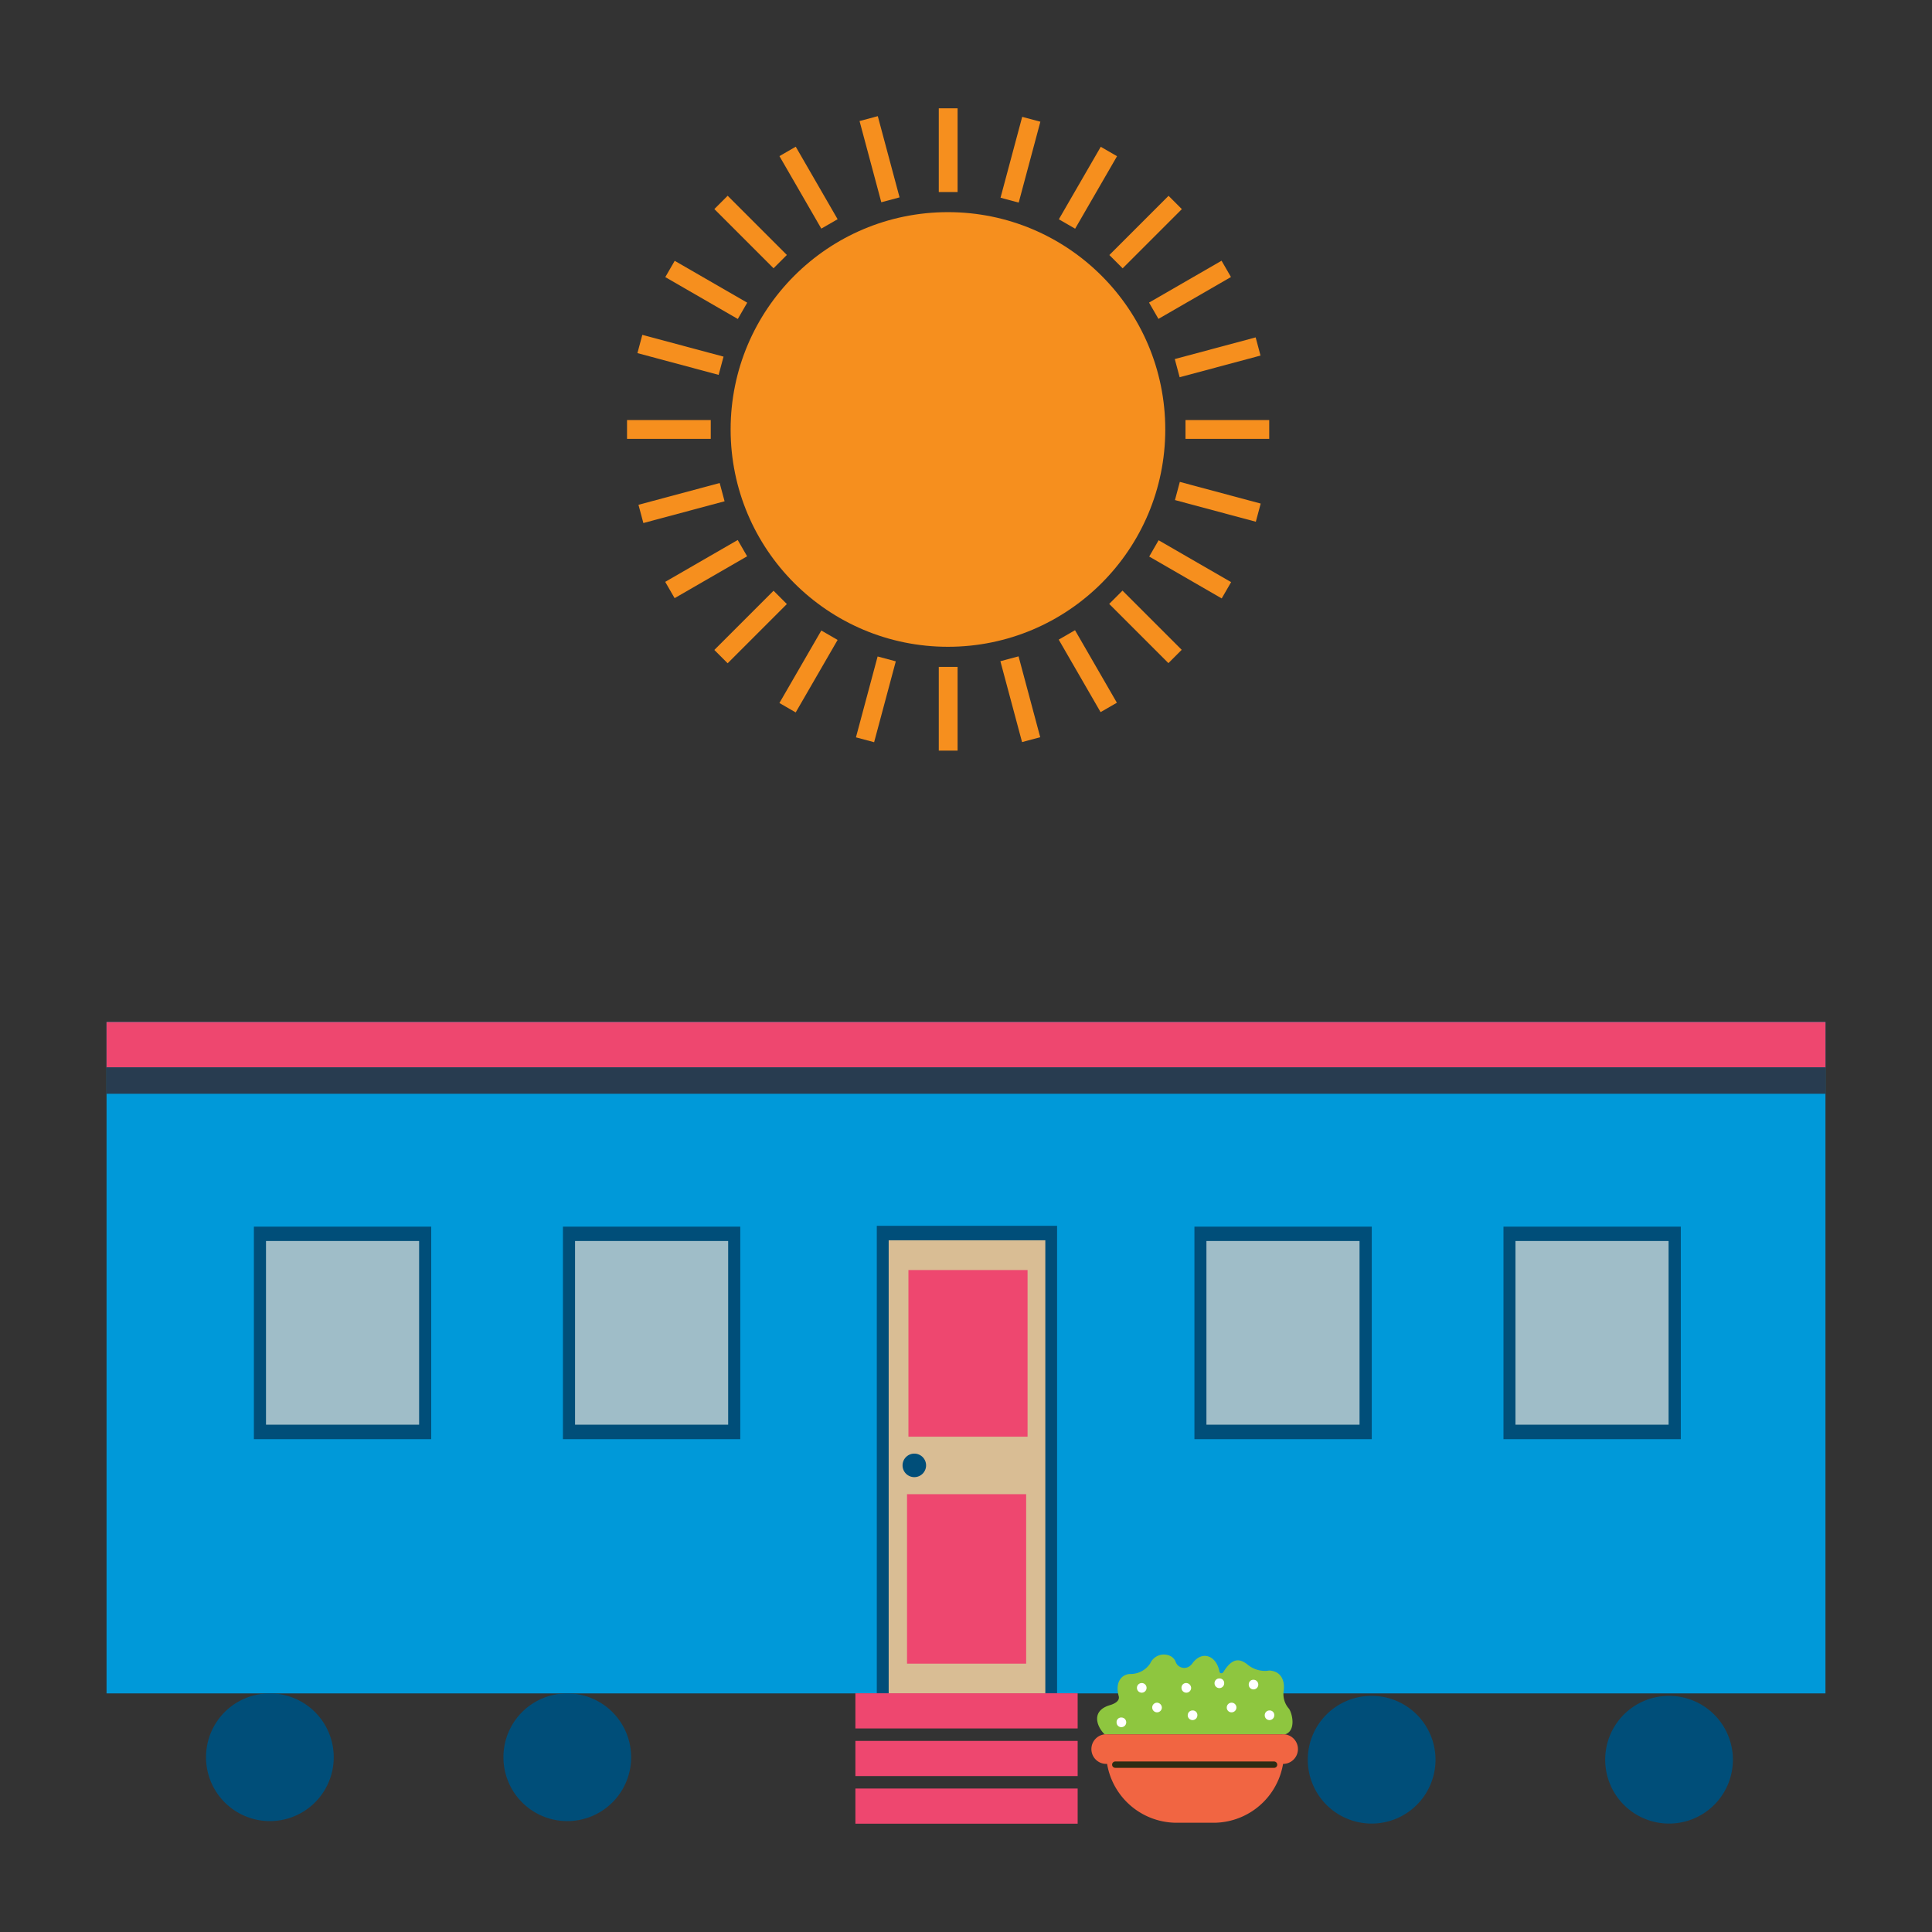 <svg id="Layer_1" data-name="Layer 1" xmlns="http://www.w3.org/2000/svg" viewBox="0 0 164.29 164.29"><rect x="0" y="0" width="164.29" height="164.29" fill="#333333" stroke="none"/><defs><style>.cls-1{fill:#f68f1e;}.cls-2{fill:#0099d9;}.cls-3{fill:#ee476f;}.cls-4{fill:#283c50;}.cls-5{fill:#004e79;}.cls-6{fill:#d9bd94;}.cls-7{fill:#9fbdc8;}.cls-8{fill:#8ec63f;}.cls-9{fill:#fff;}.cls-10{fill:#f16542;}.cls-11{fill:#2e2c14;}</style></defs><g id="Layer_1-2" data-name="Layer 1"><circle class="cls-1" cx="80.61" cy="36.52" r="18.48"/><rect class="cls-1" x="79.83" y="9.21" width="1.6" height="7.12"/><rect class="cls-1" x="73.68" y="10.01" width="1.6" height="7.12" transform="matrix(0.97, -0.26, 0.26, 0.97, -0.98, 19.74)"/><rect class="cls-1" x="67.95" y="12.39" width="1.6" height="7.12" transform="translate(1.24 36.52) rotate(-30)"/><rect class="cls-1" x="63.03" y="16.16" width="1.6" height="7.12" transform="translate(4.75 50.92) rotate(-45)"/><rect class="cls-1" x="59.26" y="21.09" width="1.6" height="7.12" transform="translate(8.68 64.34) rotate(-60)"/><rect class="cls-1" x="56.88" y="26.81" width="1.6" height="7.12" transform="matrix(0.26, -0.97, 0.97, 0.26, 13.41, 78.23)"/><rect class="cls-1" x="53.32" y="35.72" width="7.12" height="1.6"/><rect class="cls-1" x="54.11" y="41.87" width="7.12" height="1.6" transform="matrix(0.97, -0.26, 0.26, 0.97, -9.08, 16.38)"/><rect class="cls-1" x="56.49" y="47.59" width="7.12" height="1.6" transform="translate(-16.15 36.51) rotate(-30)"/><rect class="cls-1" x="60.27" y="52.52" width="7.12" height="1.6" transform="translate(-19.01 60.75) rotate(-45)"/><rect class="cls-1" x="65.19" y="56.29" width="7.12" height="1.6" transform="translate(-15.08 88.05) rotate(-59.97)"/><rect class="cls-1" x="70.92" y="58.67" width="7.12" height="1.6" transform="translate(-2.24 116.02) rotate(-75)"/><rect class="cls-1" x="79.83" y="56.71" width="1.6" height="7.12"/><rect class="cls-1" x="85.96" y="55.9" width="1.6" height="7.12" transform="translate(-12.43 24.48) rotate(-15)"/><rect class="cls-1" x="91.7" y="53.51" width="1.6" height="7.12" transform="translate(-16.14 53.9) rotate(-30)"/><rect class="cls-1" x="96.61" y="49.75" width="1.6" height="7.12" transform="translate(-9.17 84.49) rotate(-45)"/><rect class="cls-1" x="100.4" y="44.84" width="1.6" height="7.12" transform="translate(8.68 111.84) rotate(-59.99)"/><rect class="cls-1" x="102.76" y="39.11" width="1.6" height="7.12" transform="translate(35.54 131.66) rotate(-75)"/><rect class="cls-1" x="100.81" y="35.72" width="7.12" height="1.6"/><rect class="cls-1" x="99.99" y="29.58" width="7.12" height="1.6" transform="translate(-4.34 27.84) rotate(-15)"/><rect class="cls-1" x="97.63" y="23.84" width="7.12" height="1.6" transform="translate(1.24 53.9) rotate(-30)"/><rect class="cls-1" x="93.86" y="18.93" width="7.12" height="1.6" transform="translate(14.58 74.67) rotate(-45)"/><rect class="cls-1" x="88.95" y="15.16" width="7.12" height="1.6" transform="translate(32.4 88.07) rotate(-59.97)"/><rect class="cls-1" x="83.21" y="12.78" width="7.12" height="1.6" transform="translate(51.2 93.88) rotate(-75)"/><rect class="cls-2" x="9.06" y="86.91" width="146.17" height="57.09"/><rect class="cls-3" x="9.06" y="86.91" width="146.17" height="3.87"/><rect class="cls-4" x="9.06" y="90.76" width="146.17" height="2.25"/><rect class="cls-5" x="74.56" y="104.24" width="15.33" height="39.79"/><rect class="cls-6" x="75.57" y="105.47" width="13.32" height="38.56"/><rect class="cls-3" x="72.74" y="143.99" width="18.9" height="2.99"/><rect class="cls-3" x="72.74" y="148.04" width="18.9" height="2.99"/><rect class="cls-3" x="72.74" y="152.09" width="18.9" height="2.99"/><path class="cls-5" d="M76.75,124.61a1,1,0,1,0,1-1A1,1,0,0,0,76.75,124.61Z"/><rect class="cls-3" x="77.25" y="108" width="10.13" height="14.17"/><rect class="cls-3" x="77.13" y="127.06" width="10.13" height="14.41"/><path class="cls-5" d="M17.52,149.41A5.43,5.43,0,1,0,23,144,5.42,5.42,0,0,0,17.52,149.41Z"/><path class="cls-5" d="M42.81,149.41A5.43,5.43,0,1,0,48.24,144,5.42,5.42,0,0,0,42.81,149.41Z"/><path class="cls-5" d="M111.21,149.62a5.43,5.43,0,1,0,5.43-5.41A5.42,5.42,0,0,0,111.21,149.62Z"/><path class="cls-5" d="M136.5,149.62a5.43,5.43,0,1,0,5.43-5.41A5.42,5.42,0,0,0,136.5,149.62Z"/><rect class="cls-5" x="21.59" y="104.31" width="15.08" height="18.07"/><rect class="cls-7" x="22.62" y="105.53" width="13.02" height="15.62"/><rect class="cls-5" x="47.87" y="104.31" width="15.08" height="18.07"/><rect class="cls-7" x="48.9" y="105.53" width="13.02" height="15.62"/><rect class="cls-5" x="101.57" y="104.31" width="15.08" height="18.07"/><rect class="cls-7" x="102.59" y="105.53" width="13.02" height="15.62"/><rect class="cls-5" x="127.85" y="104.31" width="15.08" height="18.07"/><rect class="cls-7" x="128.87" y="105.53" width="13.02" height="15.62"/><path class="cls-8" d="M109.59,145.28a1.88,1.88,0,0,1-.44-1.45c.13-.79-.13-1.6-1-1.75a.84.84,0,0,0-.39,0,2.33,2.33,0,0,1-1.72-.57c-.63-.47-1.24-.56-2,.66-.11.18-.33.15-.35-.07-.28-1.34-1.51-1.8-2.34-.59l-.07.07a.78.78,0,0,1-1.3-.24.91.91,0,0,0-.46-.52,1.27,1.27,0,0,0-1.71.63,2,2,0,0,1-1.68.9c-.7,0-1.34.64-1,1.88.11.41-.34.65-.75.77-1.64.49-1.1,1.83-.46,2.47h15.4C110.25,147.12,109.87,145.61,109.59,145.28Z"/><path class="cls-9" d="M97.5,143.53a.41.41,0,0,1-.41.41.41.41,0,0,1,0-.82A.41.41,0,0,1,97.5,143.53Z"/><path class="cls-9" d="M105.14,145.2a.41.41,0,0,1-.41.41.4.4,0,0,1-.41-.41.41.41,0,0,1,.82,0Z"/><path class="cls-9" d="M95.77,146.46a.41.41,0,0,1-.41.41.4.4,0,0,1-.41-.41.39.39,0,0,1,.41-.41A.41.41,0,0,1,95.77,146.46Z"/><path class="cls-9" d="M101.29,143.53a.41.41,0,0,1-.41.41.41.41,0,0,1-.41-.41.39.39,0,0,1,.41-.41A.43.43,0,0,1,101.29,143.53Z"/><path class="cls-9" d="M108.36,145.86a.41.41,0,0,1-.41.41.4.4,0,0,1-.4-.41.4.4,0,0,1,.4-.41A.39.39,0,0,1,108.36,145.86Z"/><path class="cls-9" d="M101.82,145.86a.41.41,0,0,1-.82,0,.41.41,0,0,1,.41-.41A.39.39,0,0,1,101.82,145.86Z"/><path class="cls-9" d="M98.8,145.2a.41.41,0,0,1-.41.41.41.41,0,1,1,0-.82A.43.43,0,0,1,98.8,145.2Z"/><path class="cls-9" d="M104.1,143.14a.41.41,0,0,1-.41.41.41.41,0,0,1-.41-.41.4.4,0,0,1,.41-.41A.39.39,0,0,1,104.1,143.14Z"/><path class="cls-9" d="M107,143.25a.41.41,0,0,1-.41.41.4.4,0,0,1-.4-.41.39.39,0,0,1,.4-.41A.41.41,0,0,1,107,143.25Z"/><path class="cls-10" d="M103.13,155h-3.07a6,6,0,0,1-6-6v-.49h15.13v.5A6,6,0,0,1,103.13,155Z"/><path class="cls-10" d="M109,147.48H94.18a1.26,1.26,0,1,0,0,2.51H109a1.26,1.26,0,1,0,0-2.51Z"/><path class="cls-11" d="M108.35,150.33H94.84a.27.27,0,1,1,0-.54h13.51a.27.27,0,0,1,.26.27A.26.26,0,0,1,108.35,150.33Z"/></g></svg>